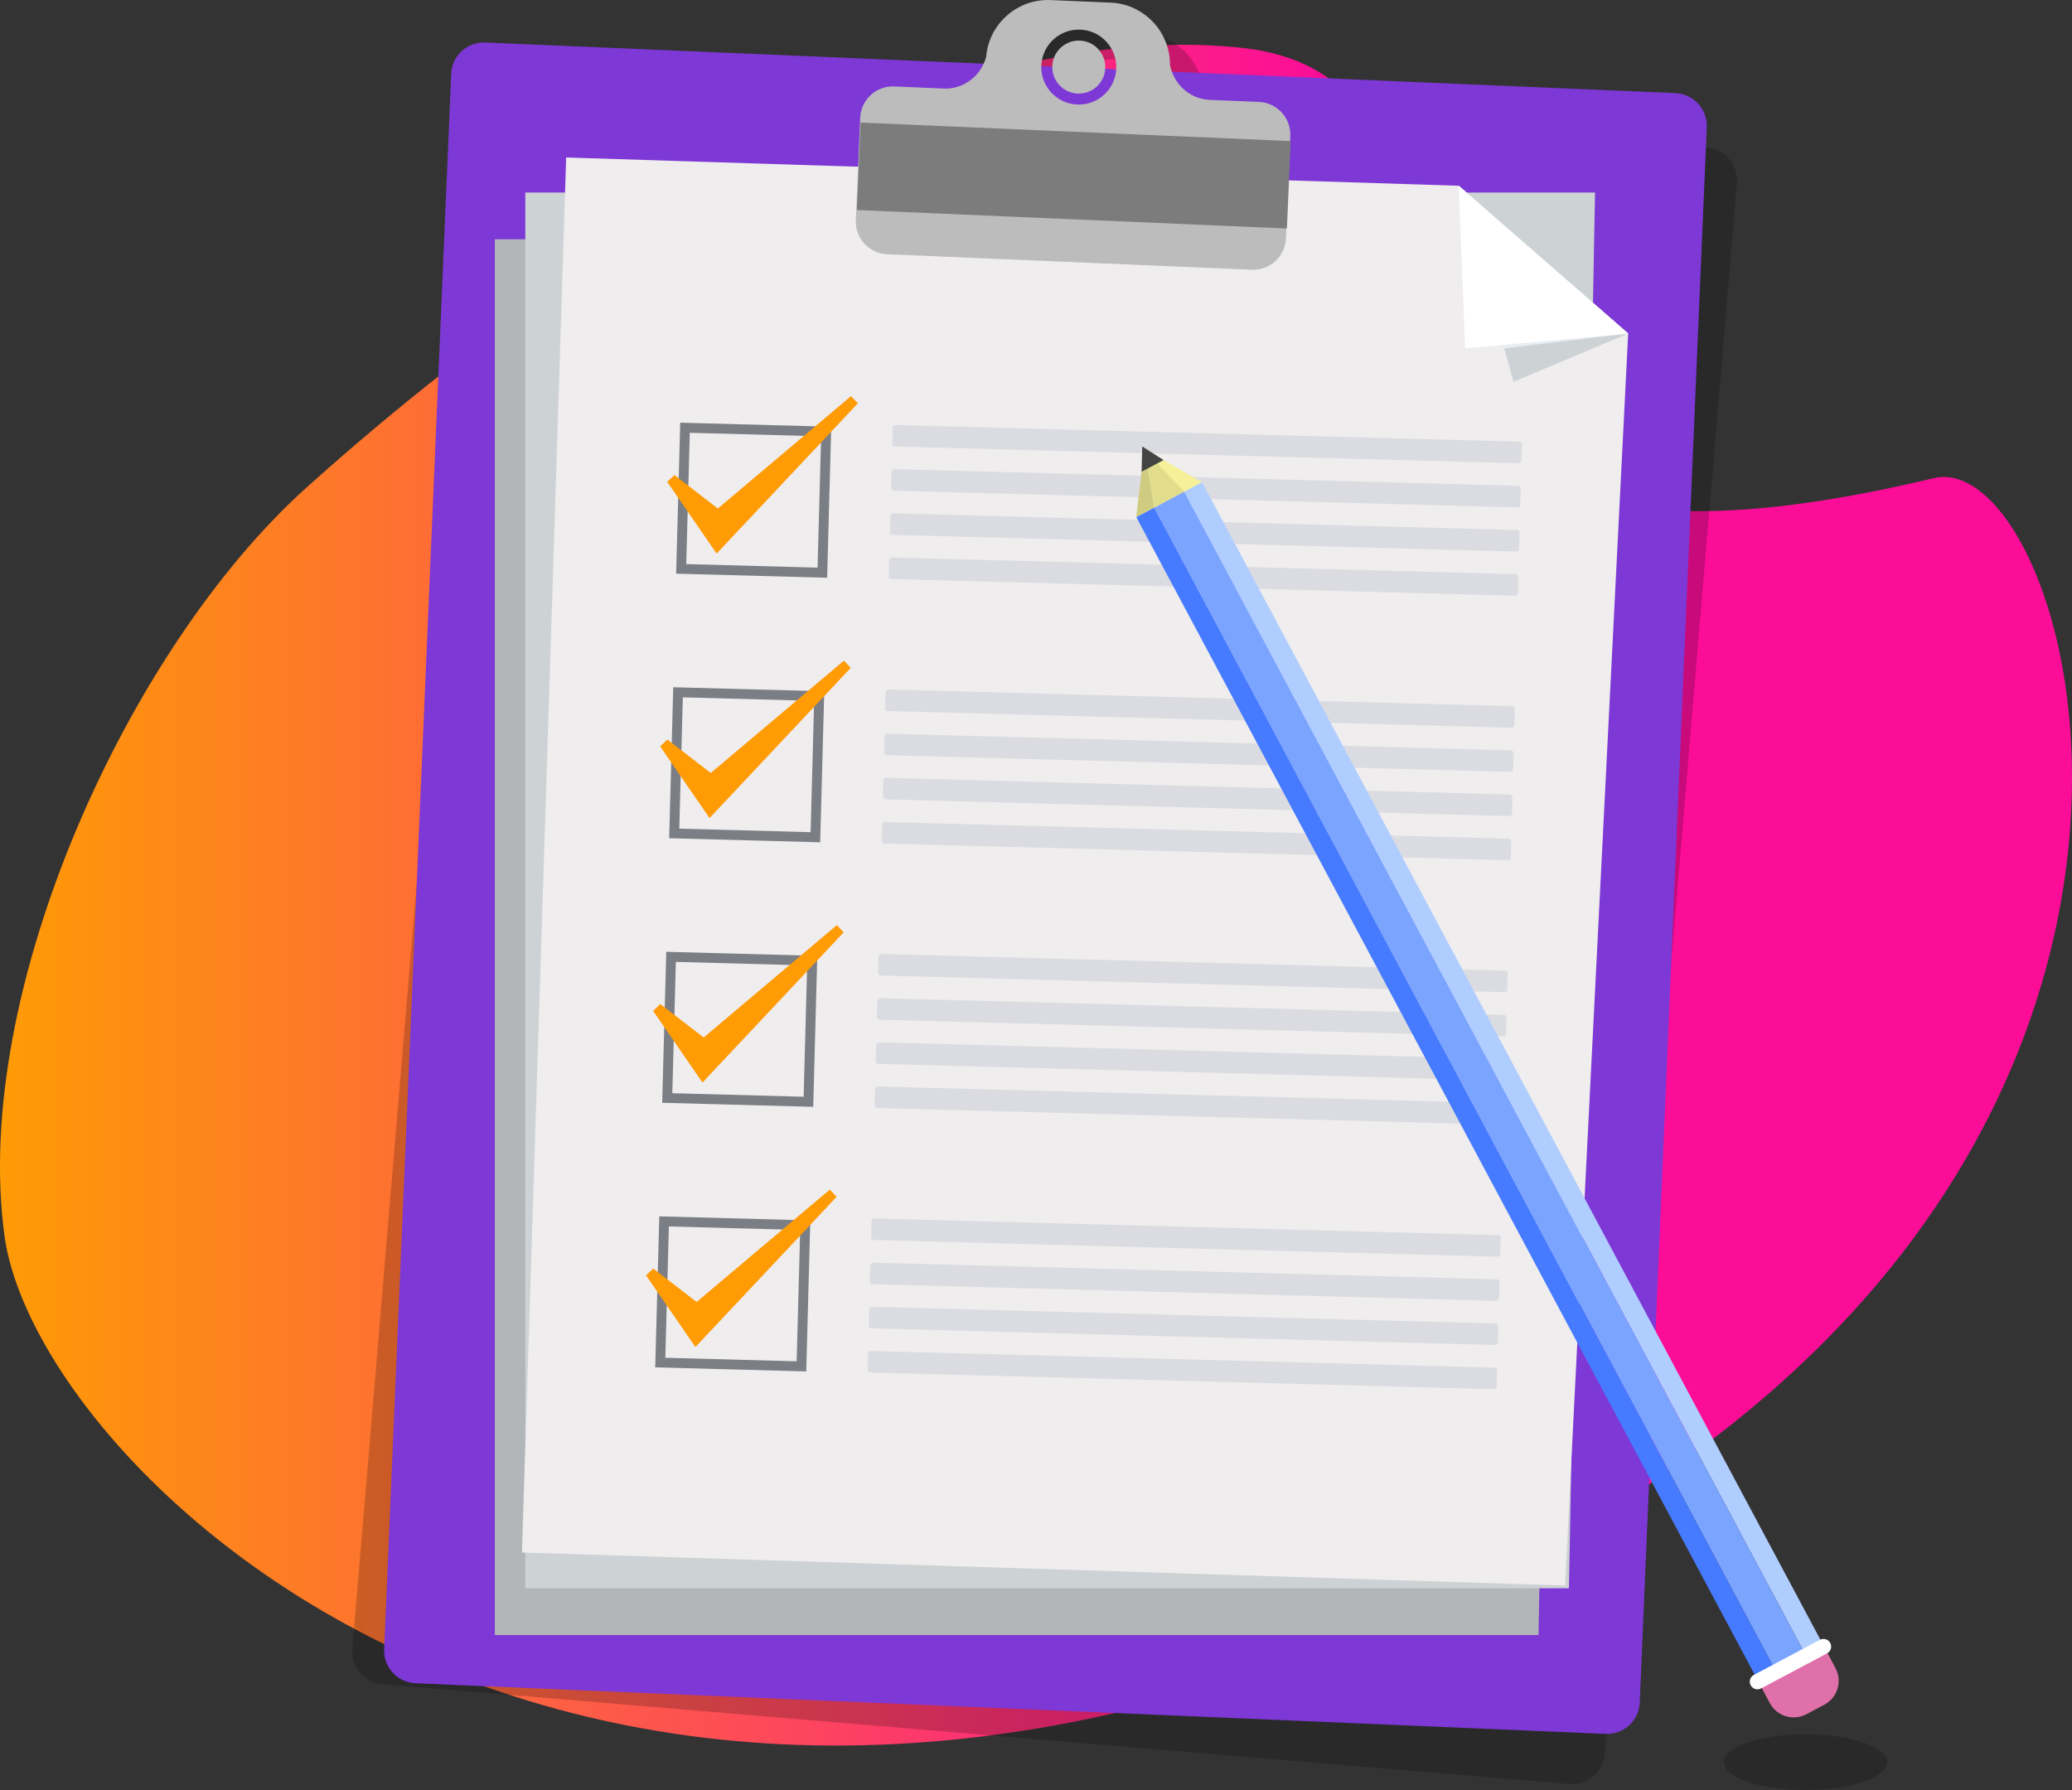 <svg xml:space="preserve" style="enable-background:new 0 0 971.67 839.51;" viewBox="0 0 971.67 839.51" y="0px" x="0px" xmlns:xlink="http://www.w3.org/1999/xlink" xmlns="http://www.w3.org/2000/svg" id="Layer_1" version="1.1">
<rect x="0" y="0" width="971.67" height="839.51" fill="#333333" stroke="none"/>
<style type="text/css">
	.st0{fill:url(#SVGID_1_);}
	.st1{opacity:0.2;enable-background:new    ;}
	.st2{fill:#7D38D6;}
	.st3{fill:#B2B6B8;}
	.st4{fill:#CDD2D4;}
	.st5{fill:#EFEDED;}
	.st6{fill:#E7EDF2;}
	.st7{fill:#FFFFFF;}
	.st8{fill:#BCBCBC;}
	.st9{fill:#7C7C7C;}
	.st10{fill:#DBDCE1;}
	.st11{fill:none;stroke:#7B7E84;stroke-width:4.611;stroke-miterlimit:10;}
	.st12{fill:#FF9B05;}
	.st13{fill-rule:evenodd;clip-rule:evenodd;fill:#B0CDFF;}
	.st14{fill-rule:evenodd;clip-rule:evenodd;fill:#7BA4FF;}
	.st15{fill-rule:evenodd;clip-rule:evenodd;fill:#467AFF;}
	.st16{fill:#E070AA;}
	.st17{fill:#FFFFFF;stroke:#FFFFFF;stroke-width:2.305;stroke-miterlimit:10;}
	.st18{fill:#CFCB80;}
	.st19{fill:#F6F099;}
	.st20{fill:#E2DD8B;}
	.st21{fill:#444444;}
</style>
<g>
	
		<linearGradient gradientTransform="matrix(1 0 0 -1 0 869.992)" y2="450.164" x2="1.818989e-12" y1="450.164" x1="971.667" gradientUnits="userSpaceOnUse" id="SVGID_1_">
		<stop style="stop-color:#FB0D98" offset="0.359"></stop>
		<stop style="stop-color:#FF9B05" offset="1"></stop>
	</linearGradient>
	<path d="M143.57,228.82C263.06,121.36,435,7.23,581.51,22.34c155.01,15.99-15.84,283.65,325.29,201.92
		c66.9-16.03,163.47,317.52-187.82,504.2C290.82,956,18,695.19,2.13,579.72C-13.6,465.22,60.07,303.92,143.57,228.82z" class="st0"></path>
	<g>
		<path d="M800.56,69.24l-235.6-19.83c-0.33-1.06-0.59-2.16-0.74-3.29c0.7-15.46-11.01-28.97-26.56-30.28l-28.2-2.37
			c-15.55-1.31-29.35,10.05-31.24,25.41c-0.34,1.08-0.77,2.13-1.28,3.12L243.77,22.37c-8.38-0.71-15.82,5.58-16.52,13.96
			l-62.03,737.03c-0.71,8.38,5.58,15.82,13.96,16.52l556.79,46.86c8.38,0.71,15.82-5.58,16.52-13.96l62.03-737.03
			C815.22,77.38,808.94,69.95,800.56,69.24z M503.91,43.96c0.81-9.68,9.32-16.86,19-16.05s16.86,9.32,16.05,19
			c-0.01,0.11-0.03,0.21-0.04,0.31l-5.15-0.43c0.01-0.11,0.05-0.2,0.06-0.31c0.58-6.84-4.5-12.86-11.35-13.43
			c-6.84-0.58-12.86,4.5-13.43,11.35c-0.01,0.11,0.01,0.21,0.01,0.32l-5.15-0.43C503.91,44.17,503.9,44.07,503.91,43.96z" class="st1"></path>
		<g>
			<g>
				<path d="M753.03,813.21l-558.25-23.75c-8.4-0.36-14.99-7.53-14.63-15.93l31.44-738.97
					c0.36-8.4,7.53-14.99,15.93-14.63l558.25,23.75c8.4,0.36,14.99,7.53,14.63,15.93l-31.44,738.97
					C768.61,806.99,761.44,813.57,753.03,813.21z" class="st2"></path>
			</g>
			<polygon points="232.06,112.23 232.06,766.83 721.49,766.83 733.72,112.23" class="st3"></polygon>
			<polygon points="246.34,90.3 246.34,744.91 735.76,744.91 748,90.3" class="st4"></polygon>
			<polygon points="265.5,73.86 244.76,728.13 733.94,743.63 763.54,156.45 684.05,87.12" class="st5"></polygon>
			<polygon points="684.05,87.12 709.8,179.02 763.54,156.45" class="st4"></polygon>
			<polygon points="684.05,87.12 705.42,163.4 763.54,156.45" class="st6"></polygon>
			<polygon points="684.05,87.12 687.07,163.4 763.54,156.45" class="st7"></polygon>
			<g>
				<g>
					<path d="M590.47,47.82l-23.24-0.99c-9.34-0.4-16.92-7.44-18.56-16.45c0.06-15.48-12.2-28.49-27.79-29.15
						l-28.27-1.2c-15.59-0.66-28.91,11.26-30.16,26.69c-2.4,8.84-10.55,15.21-19.89,14.81l-23.24-0.99
						c-8.4-0.36-15.57,6.23-15.93,14.63l-2.05,48.13c-0.36,8.4,6.23,15.57,14.63,15.93l171.14,7.28c8.4,0.36,15.57-6.23,15.93-14.63
						l2.05-48.13C605.46,55.34,598.88,48.18,590.47,47.82z M505.15,49.03c-9.7-0.41-17.23-8.61-16.82-18.31s8.61-17.23,18.31-16.82
						c9.7,0.41,17.23,8.61,16.82,18.31S514.85,49.44,505.15,49.03z" class="st8"></path>
					<path d="M506.43,19.04c-6.86-0.29-12.66,5.03-12.95,11.89c-0.29,6.86,5.03,12.66,11.89,12.95
						c6.86,0.29,12.66-5.03,12.95-11.89C518.61,25.13,513.29,19.33,506.43,19.04z" class="st8"></path>
				</g>
				
					<rect height="201.89" width="41.04" class="st9" transform="matrix(0.043 -0.999 0.999 0.043 399.735 581.585)" y="-18.7" x="482.77"></rect>
			</g>
			<g>
				<g>
					<path d="M712.2,217.25l-292.54-7.82c-0.69-0.02-1.23-0.6-1.22-1.28l0.2-7.6c0.02-0.69,0.6-1.23,1.28-1.22
						l292.54,7.82c0.69,0.02,1.23,0.6,1.22,1.28l-0.2,7.6C713.46,216.72,712.89,217.27,712.2,217.25z" class="st10"></path>
					<path d="M711.64,237.96l-292.54-7.82c-0.69-0.02-1.23-0.6-1.22-1.28l0.2-7.61c0.02-0.69,0.6-1.23,1.28-1.22
						l292.54,7.82c0.69,0.02,1.23,0.6,1.22,1.28l-0.2,7.61C712.91,237.44,712.33,237.98,711.64,237.96z" class="st10"></path>
					<path d="M711.09,258.68l-292.54-7.82c-0.69-0.02-1.23-0.6-1.22-1.28l0.2-7.6c0.02-0.69,0.6-1.23,1.28-1.22
						l292.54,7.82c0.69,0.02,1.23,0.6,1.22,1.28l-0.2,7.6C712.36,258.15,711.78,258.7,711.09,258.68z" class="st10"></path>
					<path d="M710.54,279.39L418,271.57c-0.69-0.02-1.23-0.6-1.22-1.28l0.2-7.6c0.02-0.69,0.6-1.23,1.28-1.22
						l292.54,7.82c0.69,0.02,1.23,0.6,1.22,1.28l-0.2,7.6C711.8,278.86,711.22,279.41,710.54,279.39z" class="st10"></path>
				</g>
				<g>
					
						<rect height="66.2" width="66.2" class="st11" transform="matrix(0.027 -1 1 0.027 109.245 581.517)" y="201.56" x="320.15"></rect>
					<g>
						<polygon points="402.29,189.17 342,253.32 336.07,259.63 331.53,253.04 312.91,226.02 316.29,222.81 
							342.28,242.85 331.81,242.57 399.08,185.79" class="st12"></polygon>
					</g>
				</g>
				<g>
					<path d="M708.88,341.3l-292.54-7.82c-0.69-0.02-1.23-0.6-1.22-1.28l0.2-7.6c0.02-0.69,0.6-1.23,1.28-1.22
						l292.54,7.82c0.69,0.02,1.23,0.6,1.22,1.28l-0.2,7.6C710.15,340.77,709.57,341.32,708.88,341.3z" class="st10"></path>
					<path d="M708.33,362.01l-292.54-7.82c-0.69-0.02-1.23-0.6-1.22-1.28l0.2-7.6c0.02-0.69,0.6-1.23,1.28-1.22
						l292.54,7.82c0.69,0.02,1.23,0.6,1.22,1.28l-0.2,7.6C709.59,361.48,709.01,362.03,708.33,362.01z" class="st10"></path>
					<path d="M707.77,382.73l-292.54-7.82c-0.69-0.02-1.23-0.6-1.22-1.28l0.2-7.6c0.02-0.69,0.6-1.23,1.28-1.22
						l292.54,7.82c0.69,0.02,1.23,0.6,1.22,1.28l-0.2,7.61C709.04,382.2,708.46,382.74,707.77,382.73z" class="st10"></path>
					<path d="M707.22,403.44l-292.54-7.82c-0.69-0.02-1.23-0.6-1.22-1.28l0.2-7.6c0.02-0.69,0.6-1.23,1.28-1.22
						l292.54,7.82c0.69,0.02,1.23,0.6,1.22,1.28l-0.2,7.6C708.48,402.91,707.91,403.46,707.22,403.44z" class="st10"></path>
				</g>
				<g>
					
						<rect height="66.2" width="66.2" class="st11" transform="matrix(0.027 -1 1 0.027 -17.974 698.945)" y="325.6" x="316.85"></rect>
					<g>
						<polygon points="398.97,313.22 338.68,377.36 332.75,383.68 328.21,377.08 309.59,350.06 312.97,346.86 
							338.96,366.89 328.49,366.61 395.77,309.84" class="st12"></polygon>
					</g>
				</g>
				<g>
					<path d="M705.56,465.35l-292.54-7.82c-0.69-0.02-1.23-0.6-1.22-1.28l0.2-7.6c0.02-0.69,0.6-1.23,1.28-1.22
						l292.54,7.82c0.69,0.02,1.23,0.6,1.22,1.28l-0.2,7.6C706.83,464.82,706.25,465.36,705.56,465.35z" class="st10"></path>
					<path d="M705.01,486.06l-292.54-7.82c-0.69-0.02-1.23-0.6-1.22-1.28l0.2-7.6c0.02-0.69,0.6-1.23,1.28-1.22
						l292.54,7.82c0.69,0.02,1.23,0.6,1.22,1.28l-0.2,7.6C706.27,485.53,705.7,486.08,705.01,486.06z" class="st10"></path>
					<path d="M704.46,506.77l-292.54-7.82c-0.69-0.02-1.23-0.6-1.22-1.28l0.2-7.6c0.02-0.69,0.6-1.23,1.28-1.22
						l292.54,7.82c0.69,0.02,1.23,0.6,1.22,1.28l-0.2,7.6C705.72,506.24,705.14,506.79,704.46,506.77z" class="st10"></path>
					<path d="M703.9,527.49l-292.54-7.82c-0.69-0.02-1.23-0.6-1.22-1.28l0.2-7.61c0.02-0.69,0.6-1.23,1.28-1.22
						l292.54,7.82c0.69,0.02,1.23,0.6,1.22,1.28l-0.2,7.6C705.17,526.96,704.59,527.5,703.9,527.49z" class="st10"></path>
				</g>
				<g>
					
						<rect height="66.2" width="66.2" class="st11" transform="matrix(0.027 -1 1 0.027 -145.197 816.354)" y="449.64" x="313.53"></rect>
					<g>
						<polygon points="395.65,437.26 335.36,501.41 329.43,507.72 324.89,501.13 306.28,474.11 309.65,470.91 
							335.64,490.94 325.17,490.66 392.45,433.89" class="st12"></polygon>
					</g>
				</g>
				<g>
					<path d="M702.25,589.39l-292.54-7.82c-0.69-0.02-1.23-0.6-1.22-1.28l0.2-7.6c0.02-0.69,0.6-1.23,1.28-1.22
						l292.54,7.82c0.69,0.02,1.23,0.6,1.22,1.28l-0.2,7.6C703.51,588.86,702.93,589.41,702.25,589.39z" class="st10"></path>
					<path d="M701.69,610.11l-292.54-7.82c-0.69-0.02-1.23-0.6-1.22-1.28l0.2-7.6c0.02-0.69,0.6-1.23,1.28-1.22
						l292.54,7.82c0.69,0.02,1.23,0.6,1.22,1.28l-0.2,7.61C702.96,609.58,702.38,610.12,701.69,610.11z" class="st10"></path>
					<path d="M701.14,630.82L408.6,623c-0.69-0.02-1.23-0.6-1.22-1.28l0.2-7.6c0.02-0.69,0.6-1.23,1.28-1.22
						l292.54,7.82c0.69,0.02,1.23,0.6,1.22,1.28l-0.2,7.6C702.4,630.29,701.83,630.84,701.14,630.82z" class="st10"></path>
					<path d="M700.58,651.53l-292.54-7.82c-0.69-0.02-1.23-0.6-1.22-1.28l0.2-7.6c0.02-0.69,0.6-1.23,1.28-1.22
						l292.54,7.82c0.69,0.02,1.23,0.6,1.22,1.28l-0.2,7.6C701.85,651,701.27,651.55,700.58,651.53z" class="st10"></path>
				</g>
				<g>
					
						<rect height="66.2" width="66.2" class="st11" transform="matrix(0.027 -1 1 0.027 -272.42 933.771)" y="573.68" x="310.21"></rect>
					<g>
						<polygon points="392.34,561.31 332.05,625.46 326.12,631.77 321.57,625.18 302.96,598.16 306.34,594.95 
							332.33,614.99 321.86,614.71 389.13,557.93" class="st12"></polygon>
					</g>
				</g>
			</g>
		</g>
	</g>
	<g>
		<g>
			<polygon points="563.69,226.14 555.3,230.59 845.97,774.74 854.36,770.29" class="st13"></polygon>
		</g>
		<g>
			<polygon points="555.3,230.59 541.23,238.07 831.9,782.21 845.97,774.74" class="st14"></polygon>
		</g>
		<g>
			<polygon points="541.23,238.07 532.85,242.51 823.52,786.66 831.9,782.21" class="st15"></polygon>
		</g>
		<path d="M860.76,782.35c3.29,6.2,0.95,13.89-5.25,17.18l-8.41,4.45c-6.2,3.29-13.89,0.94-17.17-5.26l-3.4-6.4
			c-3.29-6.2,1.87-8.61,8.06-11.9l8.41-4.46c6.19-3.29,11.08-6.21,14.37-0.02L860.76,782.35z" class="st16"></path>
		<path d="M857.29,771.12c0.63,1.19,0.18,2.67-1.01,3.3l-30.98,16.45c-1.19,0.63-2.66,0.18-3.3-1.01l0,0
			c-0.62-1.19-0.18-2.66,1.01-3.3L854,770.11C855.18,769.48,856.66,769.93,857.29,771.12L857.29,771.12z" class="st17"></path>
		<polygon points="537.61,215.2 535.94,216.08 532.85,242.51 541.23,238.07" class="st18"></polygon>
		<polygon points="538.4,214.77 541.27,213.25 563.69,226.14 555.3,230.59" class="st19"></polygon>
		<polygon points="539.65,214.11 537.55,215.23 541.19,238.09 555.3,230.59" class="st20"></polygon>
		<polygon points="535.66,209.39 545.65,215.77 535.36,221.24" class="st21"></polygon>
	</g>
	<ellipse ry="13.05" rx="38.31" cy="826.46" cx="846.72" class="st1"></ellipse>
</g>
</svg>
